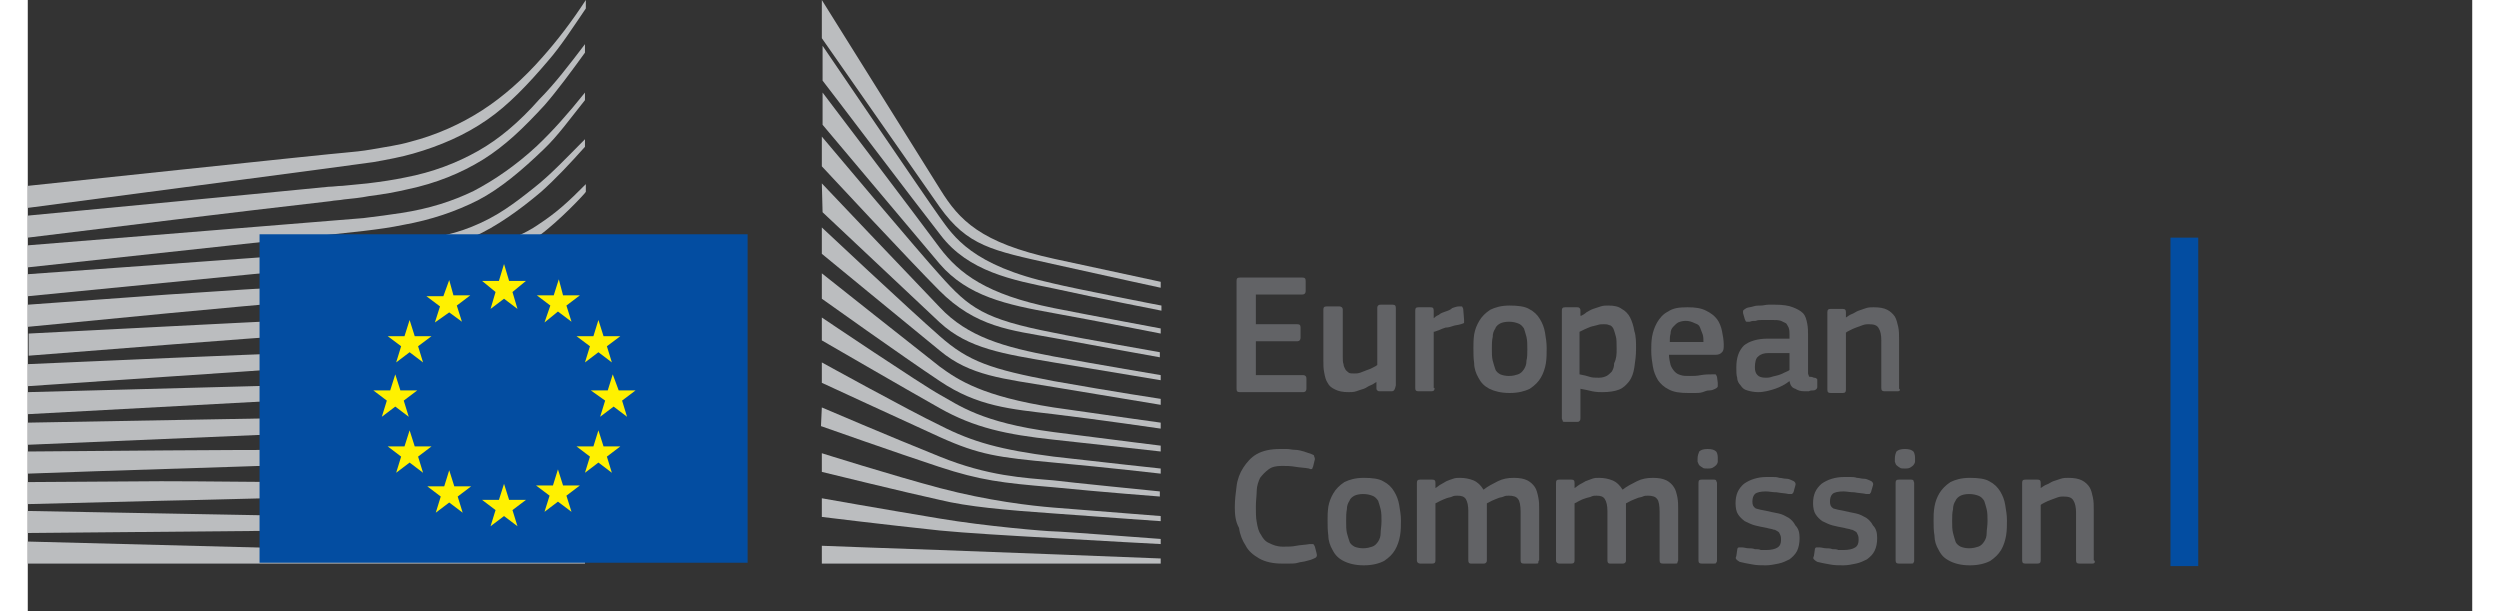 <?xml version="1.0" encoding="UTF-8"?>
<svg xmlns="http://www.w3.org/2000/svg" xmlns:xlink="http://www.w3.org/1999/xlink" width="90px" height="22px" viewBox="0 0 88 22" version="1.1">
<rect x="0" y="0" width="88" height="22" fill="#333333" stroke="none"/>
<defs>
<clipPath id="clip1">
  <rect x="0" y="0" width="88" height="22"/>
</clipPath>
<g id="surface5" clip-path="url(#clip1)">
<path style=" stroke:none;fill-rule:nonzero;fill:rgb(38.431%,38.824%,40%);fill-opacity:1;" d="M 43.516 10.113 C 43.516 10.023 43.543 9.992 43.637 9.992 L 45.883 9.992 C 45.973 9.992 46.004 10.023 46.004 10.113 L 46.004 10.48 C 46.004 10.543 45.973 10.602 45.883 10.602 L 44.211 10.602 L 44.211 11.672 L 45.699 11.672 C 45.789 11.672 45.82 11.703 45.82 11.793 L 45.82 12.16 C 45.82 12.223 45.789 12.285 45.699 12.285 L 44.211 12.285 L 44.211 13.504 L 45.91 13.504 C 45.973 13.504 46.031 13.535 46.031 13.629 L 46.031 13.996 C 46.031 14.055 46.004 14.117 45.91 14.117 L 43.637 14.117 C 43.543 14.117 43.516 14.086 43.516 13.996 Z M 43.516 10.113 "/>
<path style=" stroke:none;fill-rule:nonzero;fill:rgb(38.431%,38.824%,40%);fill-opacity:1;" d="M 49.098 14.086 L 48.672 14.086 C 48.645 14.086 48.613 14.086 48.582 14.055 C 48.551 14.023 48.551 13.996 48.551 13.965 L 48.551 13.75 C 48.492 13.781 48.43 13.84 48.34 13.871 C 48.25 13.902 48.188 13.965 48.098 13.996 C 48.004 14.023 47.914 14.055 47.824 14.086 C 47.73 14.117 47.641 14.117 47.551 14.117 C 47.34 14.117 47.188 14.086 47.066 14.023 C 46.945 13.965 46.852 13.902 46.793 13.781 C 46.73 13.688 46.699 13.566 46.672 13.414 C 46.641 13.262 46.641 13.141 46.641 12.957 L 46.641 11.152 C 46.641 11.062 46.672 11.031 46.762 11.031 L 47.215 11.031 C 47.277 11.031 47.34 11.062 47.34 11.152 L 47.34 12.863 C 47.34 12.957 47.34 13.047 47.367 13.109 C 47.367 13.168 47.398 13.23 47.43 13.293 C 47.461 13.352 47.52 13.383 47.551 13.414 C 47.582 13.445 47.672 13.445 47.762 13.445 C 47.824 13.445 47.883 13.445 47.977 13.414 C 48.066 13.383 48.125 13.352 48.219 13.32 C 48.309 13.293 48.371 13.262 48.43 13.23 C 48.492 13.199 48.551 13.168 48.582 13.141 L 48.582 11.09 C 48.582 11.062 48.582 11.031 48.613 11 C 48.645 10.969 48.672 10.969 48.703 10.969 L 49.129 10.969 C 49.219 10.969 49.25 11 49.25 11.09 L 49.25 13.871 C 49.219 14.023 49.188 14.086 49.098 14.086 Z M 49.098 14.086 "/>
<path style=" stroke:none;fill-rule:nonzero;fill:rgb(38.431%,38.824%,40%);fill-opacity:1;" d="M 50.645 13.965 C 50.645 14.055 50.613 14.086 50.523 14.086 L 50.07 14.086 C 49.977 14.086 49.949 14.055 49.949 13.965 L 49.949 11.184 C 49.949 11.09 49.977 11.062 50.07 11.062 L 50.492 11.062 C 50.586 11.062 50.613 11.09 50.613 11.184 L 50.613 11.457 C 50.645 11.43 50.707 11.367 50.797 11.336 C 50.859 11.273 50.949 11.246 51.039 11.215 C 51.133 11.184 51.223 11.152 51.281 11.09 C 51.375 11.062 51.434 11.031 51.527 11.031 C 51.555 11.031 51.586 11.031 51.617 11.031 C 51.648 11.031 51.648 11.062 51.676 11.121 L 51.707 11.52 C 51.707 11.551 51.707 11.609 51.707 11.609 C 51.707 11.641 51.676 11.641 51.586 11.672 C 51.496 11.703 51.402 11.703 51.312 11.734 C 51.223 11.766 51.133 11.793 51.039 11.793 C 50.949 11.824 50.859 11.855 50.797 11.887 C 50.707 11.918 50.645 11.945 50.613 11.945 L 50.613 13.965 Z M 50.645 13.965 "/>
<path style=" stroke:none;fill-rule:nonzero;fill:rgb(38.431%,38.824%,40%);fill-opacity:1;" d="M 54.68 12.527 C 54.68 12.711 54.68 12.895 54.652 13.078 C 54.621 13.262 54.559 13.445 54.469 13.598 C 54.379 13.75 54.258 13.871 54.074 13.996 C 53.891 14.086 53.648 14.148 53.348 14.148 C 53.043 14.148 52.801 14.086 52.617 13.996 C 52.438 13.902 52.316 13.781 52.223 13.598 C 52.133 13.445 52.07 13.262 52.07 13.078 C 52.043 12.895 52.043 12.711 52.043 12.527 C 52.043 12.375 52.043 12.223 52.07 12.039 C 52.102 11.855 52.164 11.703 52.254 11.551 C 52.344 11.398 52.465 11.273 52.648 11.152 C 52.832 11.062 53.043 11 53.348 11 C 53.648 11 53.891 11.031 54.043 11.121 C 54.227 11.215 54.348 11.336 54.438 11.488 C 54.531 11.641 54.59 11.793 54.621 11.977 C 54.652 12.16 54.68 12.344 54.68 12.527 Z M 53.984 12.559 C 53.984 12.406 53.984 12.254 53.953 12.129 C 53.922 12.008 53.891 11.918 53.863 11.824 C 53.801 11.734 53.742 11.672 53.648 11.641 C 53.559 11.609 53.469 11.582 53.316 11.582 C 53.195 11.582 53.074 11.609 53.012 11.641 C 52.953 11.672 52.859 11.734 52.832 11.824 C 52.77 11.918 52.738 12.008 52.738 12.129 C 52.707 12.254 52.707 12.406 52.707 12.559 C 52.707 12.711 52.707 12.863 52.738 12.984 C 52.77 13.109 52.801 13.199 52.832 13.293 C 52.859 13.383 52.953 13.445 53.012 13.477 C 53.074 13.504 53.195 13.535 53.316 13.535 C 53.469 13.535 53.559 13.504 53.648 13.477 C 53.742 13.445 53.801 13.383 53.863 13.293 C 53.922 13.199 53.953 13.109 53.953 12.984 C 53.984 12.863 53.984 12.742 53.984 12.559 Z M 53.984 12.559 "/>
<path style=" stroke:none;fill-rule:nonzero;fill:rgb(38.431%,38.824%,40%);fill-opacity:1;" d="M 57.898 12.559 C 57.898 12.805 57.867 13.016 57.836 13.23 C 57.809 13.414 57.746 13.598 57.656 13.719 C 57.562 13.84 57.441 13.965 57.293 14.023 C 57.141 14.086 56.926 14.117 56.684 14.117 C 56.594 14.117 56.473 14.117 56.32 14.086 C 56.199 14.055 56.047 14.023 55.895 13.996 L 55.895 15.062 C 55.895 15.094 55.895 15.125 55.863 15.156 C 55.836 15.188 55.805 15.188 55.773 15.188 L 55.348 15.188 C 55.289 15.188 55.258 15.188 55.258 15.156 C 55.258 15.125 55.227 15.094 55.227 15.062 L 55.227 11.184 C 55.227 11.09 55.258 11.062 55.348 11.062 L 55.773 11.062 C 55.805 11.062 55.836 11.062 55.863 11.09 C 55.895 11.121 55.895 11.152 55.895 11.184 L 55.895 11.367 L 55.926 11.367 C 55.984 11.336 56.047 11.305 56.109 11.246 C 56.168 11.215 56.258 11.152 56.352 11.121 C 56.441 11.09 56.531 11.062 56.625 11.031 C 56.715 11 56.805 11 56.898 11 C 57.109 11 57.262 11.031 57.383 11.121 C 57.504 11.184 57.625 11.305 57.684 11.43 C 57.746 11.551 57.809 11.734 57.836 11.918 C 57.898 12.102 57.898 12.312 57.898 12.559 Z M 57.199 12.559 C 57.199 12.375 57.199 12.191 57.168 12.102 C 57.141 12.008 57.109 11.887 57.078 11.824 C 57.047 11.766 56.988 11.703 56.926 11.703 C 56.867 11.672 56.805 11.672 56.715 11.672 C 56.652 11.672 56.594 11.672 56.504 11.703 C 56.41 11.734 56.352 11.734 56.258 11.766 C 56.199 11.793 56.109 11.824 56.047 11.855 C 55.984 11.887 55.926 11.918 55.863 11.945 L 55.863 13.477 C 56.016 13.504 56.137 13.535 56.23 13.566 C 56.32 13.598 56.441 13.598 56.562 13.598 C 56.684 13.598 56.773 13.566 56.836 13.535 C 56.898 13.504 56.957 13.445 57.02 13.383 C 57.078 13.293 57.109 13.199 57.109 13.078 C 57.199 12.895 57.199 12.742 57.199 12.559 Z M 57.199 12.559 "/>
<path style=" stroke:none;fill-rule:nonzero;fill:rgb(38.431%,38.824%,40%);fill-opacity:1;" d="M 59.082 12.742 C 59.082 12.895 59.113 13.016 59.141 13.141 C 59.172 13.23 59.234 13.32 59.293 13.383 C 59.355 13.445 59.414 13.477 59.508 13.504 C 59.598 13.535 59.688 13.535 59.84 13.535 C 59.961 13.535 60.082 13.535 60.234 13.504 C 60.387 13.477 60.508 13.477 60.629 13.477 C 60.691 13.477 60.719 13.477 60.75 13.477 C 60.781 13.477 60.781 13.504 60.812 13.566 L 60.84 13.781 C 60.84 13.812 60.84 13.871 60.84 13.902 C 60.84 13.934 60.812 13.965 60.75 13.996 C 60.691 14.023 60.629 14.055 60.539 14.055 C 60.445 14.055 60.387 14.086 60.297 14.117 C 60.203 14.148 60.113 14.148 60.023 14.148 C 59.93 14.148 59.84 14.148 59.781 14.148 C 59.477 14.148 59.262 14.117 59.082 14.023 C 58.898 13.934 58.777 13.812 58.688 13.688 C 58.598 13.535 58.535 13.383 58.504 13.199 C 58.473 13.016 58.445 12.832 58.445 12.621 C 58.445 12.465 58.445 12.312 58.473 12.129 C 58.504 11.945 58.566 11.766 58.656 11.609 C 58.746 11.457 58.867 11.305 59.051 11.215 C 59.234 11.09 59.445 11.062 59.75 11.062 C 60.023 11.062 60.234 11.09 60.418 11.184 C 60.598 11.273 60.719 11.367 60.812 11.488 C 60.902 11.609 60.961 11.766 60.992 11.918 C 61.023 12.07 61.055 12.254 61.055 12.406 C 61.055 12.527 61.055 12.621 60.992 12.68 C 60.934 12.742 60.871 12.773 60.75 12.773 L 59.082 12.773 Z M 59.688 11.551 C 59.566 11.551 59.477 11.582 59.414 11.609 C 59.355 11.641 59.293 11.703 59.234 11.766 C 59.172 11.824 59.141 11.918 59.141 12.008 C 59.113 12.102 59.113 12.191 59.113 12.312 L 60.324 12.312 C 60.324 12.223 60.324 12.129 60.297 12.039 C 60.266 11.945 60.234 11.887 60.203 11.793 C 60.172 11.703 60.113 11.672 60.023 11.641 C 59.902 11.582 59.809 11.551 59.688 11.551 Z M 59.688 11.551 "/>
<path style=" stroke:none;fill-rule:nonzero;fill:rgb(38.431%,38.824%,40%);fill-opacity:1;" d="M 63.422 13.719 C 63.27 13.84 63.086 13.934 62.906 13.996 C 62.723 14.055 62.512 14.117 62.297 14.117 C 62.145 14.117 61.996 14.086 61.902 14.055 C 61.781 14.023 61.723 13.965 61.66 13.871 C 61.602 13.812 61.539 13.719 61.539 13.598 C 61.508 13.504 61.508 13.383 61.508 13.23 C 61.508 12.863 61.602 12.621 61.781 12.438 C 61.965 12.285 62.27 12.191 62.633 12.191 L 63.422 12.191 L 63.422 12.039 C 63.422 11.945 63.422 11.887 63.391 11.793 C 63.359 11.734 63.328 11.672 63.301 11.641 C 63.238 11.609 63.18 11.582 63.117 11.551 C 63.027 11.52 62.934 11.52 62.812 11.52 C 62.754 11.52 62.691 11.52 62.633 11.52 C 62.57 11.52 62.48 11.52 62.418 11.52 C 62.359 11.52 62.27 11.52 62.207 11.551 C 62.145 11.551 62.055 11.551 61.996 11.582 C 61.934 11.582 61.902 11.582 61.875 11.582 C 61.844 11.582 61.844 11.551 61.812 11.488 L 61.75 11.273 C 61.75 11.246 61.75 11.215 61.75 11.184 C 61.781 11.152 61.812 11.121 61.875 11.09 C 61.934 11.062 62.023 11.062 62.117 11.031 C 62.207 11 62.297 11 62.391 11 C 62.48 11 62.57 10.969 62.66 10.969 C 62.754 10.969 62.844 10.969 62.906 10.969 C 63.18 10.969 63.391 11 63.543 11.062 C 63.695 11.121 63.816 11.184 63.906 11.273 C 63.996 11.367 64.027 11.488 64.059 11.641 C 64.09 11.793 64.09 11.945 64.09 12.102 L 64.09 13.293 C 64.09 13.352 64.09 13.414 64.09 13.445 C 64.09 13.477 64.117 13.504 64.117 13.535 C 64.117 13.566 64.148 13.566 64.18 13.566 C 64.211 13.566 64.238 13.566 64.301 13.598 C 64.332 13.598 64.363 13.598 64.391 13.629 C 64.422 13.629 64.422 13.66 64.422 13.688 L 64.422 13.934 C 64.422 13.996 64.363 14.055 64.27 14.055 C 64.211 14.055 64.18 14.055 64.117 14.086 C 64.059 14.086 64.027 14.086 63.969 14.086 C 63.816 14.086 63.723 14.055 63.633 13.996 C 63.512 13.965 63.449 13.871 63.422 13.719 Z M 63.391 12.711 L 62.66 12.711 C 62.512 12.711 62.391 12.742 62.297 12.832 C 62.207 12.895 62.176 13.047 62.176 13.23 C 62.176 13.352 62.207 13.445 62.27 13.504 C 62.328 13.566 62.418 13.598 62.57 13.598 C 62.633 13.598 62.691 13.598 62.785 13.566 C 62.875 13.535 62.934 13.535 63.027 13.504 C 63.117 13.477 63.18 13.445 63.238 13.414 C 63.301 13.383 63.391 13.352 63.422 13.32 L 63.422 12.711 Z M 63.391 12.711 "/>
<path style=" stroke:none;fill-rule:nonzero;fill:rgb(38.431%,38.824%,40%);fill-opacity:1;" d="M 67.395 14.055 C 67.367 14.086 67.336 14.086 67.305 14.086 L 66.852 14.086 C 66.758 14.086 66.727 14.055 66.727 13.965 L 66.727 12.254 C 66.727 12.07 66.699 11.918 66.637 11.824 C 66.578 11.703 66.457 11.672 66.273 11.672 C 66.211 11.672 66.152 11.672 66.062 11.703 C 65.969 11.734 65.91 11.766 65.816 11.793 C 65.727 11.824 65.668 11.855 65.605 11.887 C 65.543 11.918 65.484 11.945 65.453 11.977 L 65.453 14.023 C 65.453 14.117 65.422 14.148 65.332 14.148 L 64.906 14.148 C 64.816 14.148 64.785 14.117 64.785 14.023 L 64.785 11.246 C 64.785 11.152 64.816 11.121 64.906 11.121 L 65.332 11.121 C 65.422 11.121 65.453 11.152 65.453 11.246 L 65.453 11.43 C 65.516 11.398 65.574 11.336 65.668 11.305 C 65.758 11.273 65.816 11.215 65.91 11.184 C 66 11.152 66.09 11.121 66.184 11.09 C 66.273 11.062 66.363 11.062 66.457 11.062 C 66.668 11.062 66.82 11.09 66.941 11.152 C 67.062 11.215 67.152 11.305 67.215 11.398 C 67.273 11.488 67.305 11.641 67.336 11.766 C 67.367 11.918 67.367 12.039 67.367 12.223 L 67.367 13.996 C 67.395 13.996 67.395 14.023 67.395 14.055 Z M 67.395 14.055 "/>
</g>
<clipPath id="clip2">
  <rect x="0" y="0" width="88" height="22"/>
</clipPath>
<g id="surface8" clip-path="url(#clip2)">
<path style=" stroke:none;fill-rule:nonzero;fill:rgb(38.431%,38.824%,40%);fill-opacity:1;" d="M 43.453 18.273 C 43.453 17.996 43.484 17.754 43.516 17.508 C 43.543 17.266 43.637 17.02 43.758 16.836 C 43.879 16.652 44.031 16.469 44.242 16.348 C 44.457 16.227 44.727 16.164 45.094 16.164 C 45.152 16.164 45.242 16.164 45.336 16.164 C 45.426 16.164 45.516 16.195 45.637 16.195 C 45.73 16.195 45.852 16.227 45.941 16.254 C 46.031 16.285 46.125 16.316 46.215 16.348 C 46.277 16.379 46.305 16.379 46.305 16.41 C 46.305 16.438 46.336 16.469 46.336 16.531 L 46.277 16.773 C 46.277 16.805 46.246 16.836 46.246 16.867 C 46.215 16.898 46.184 16.898 46.125 16.867 C 45.973 16.836 45.82 16.836 45.637 16.805 C 45.457 16.773 45.305 16.773 45.152 16.773 C 44.941 16.773 44.789 16.805 44.668 16.898 C 44.547 16.988 44.457 17.082 44.363 17.203 C 44.305 17.324 44.242 17.508 44.242 17.66 C 44.242 17.812 44.211 18.027 44.211 18.242 C 44.211 18.457 44.211 18.641 44.242 18.793 C 44.273 18.977 44.305 19.129 44.395 19.25 C 44.457 19.371 44.547 19.496 44.699 19.555 C 44.82 19.617 44.973 19.68 45.184 19.68 C 45.367 19.68 45.516 19.68 45.668 19.648 C 45.82 19.617 45.973 19.617 46.156 19.586 C 46.215 19.586 46.246 19.586 46.277 19.586 C 46.305 19.617 46.305 19.617 46.336 19.68 L 46.398 19.922 C 46.426 20.016 46.398 20.074 46.305 20.105 C 46.246 20.137 46.156 20.168 46.031 20.195 C 45.941 20.227 45.82 20.227 45.73 20.258 C 45.637 20.289 45.516 20.289 45.426 20.289 C 45.336 20.289 45.242 20.289 45.152 20.289 C 44.82 20.289 44.547 20.227 44.332 20.105 C 44.121 19.984 43.938 19.832 43.848 19.648 C 43.727 19.465 43.637 19.25 43.605 19.004 C 43.484 18.793 43.453 18.547 43.453 18.273 Z M 43.453 18.273 "/>
<path style=" stroke:none;fill-rule:nonzero;fill:rgb(38.431%,38.824%,40%);fill-opacity:1;" d="M 49.434 18.73 C 49.434 18.914 49.434 19.098 49.402 19.281 C 49.371 19.465 49.309 19.648 49.219 19.801 C 49.129 19.953 49.008 20.074 48.824 20.195 C 48.645 20.289 48.398 20.352 48.098 20.352 C 47.793 20.352 47.551 20.289 47.367 20.195 C 47.188 20.105 47.066 19.984 46.973 19.801 C 46.883 19.648 46.82 19.465 46.82 19.281 C 46.793 19.098 46.793 18.914 46.793 18.73 C 46.793 18.578 46.793 18.426 46.82 18.242 C 46.852 18.059 46.914 17.906 47.004 17.754 C 47.094 17.602 47.215 17.477 47.398 17.355 C 47.582 17.266 47.793 17.203 48.098 17.203 C 48.398 17.203 48.645 17.234 48.793 17.324 C 48.977 17.418 49.098 17.539 49.188 17.691 C 49.281 17.844 49.34 17.996 49.371 18.18 C 49.402 18.363 49.434 18.547 49.434 18.73 Z M 48.734 18.762 C 48.734 18.609 48.734 18.457 48.703 18.332 C 48.672 18.211 48.645 18.121 48.613 18.027 C 48.551 17.938 48.492 17.875 48.398 17.844 C 48.309 17.812 48.219 17.785 48.066 17.785 C 47.945 17.785 47.824 17.812 47.762 17.844 C 47.703 17.875 47.609 17.938 47.582 18.027 C 47.52 18.121 47.488 18.211 47.488 18.332 C 47.461 18.457 47.461 18.609 47.461 18.762 C 47.461 18.914 47.461 19.066 47.488 19.188 C 47.52 19.312 47.551 19.402 47.582 19.496 C 47.609 19.586 47.703 19.648 47.762 19.68 C 47.824 19.707 47.945 19.738 48.066 19.738 C 48.219 19.738 48.309 19.707 48.398 19.68 C 48.492 19.648 48.551 19.586 48.613 19.496 C 48.672 19.402 48.703 19.312 48.703 19.188 C 48.703 19.066 48.734 18.945 48.734 18.762 Z M 48.734 18.762 "/>
<path style=" stroke:none;fill-rule:nonzero;fill:rgb(38.431%,38.824%,40%);fill-opacity:1;" d="M 54.379 20.258 C 54.379 20.289 54.348 20.289 54.285 20.289 L 53.863 20.289 C 53.77 20.289 53.742 20.258 53.742 20.168 L 53.742 18.426 C 53.742 18.211 53.711 18.027 53.648 17.965 C 53.59 17.875 53.469 17.844 53.316 17.844 C 53.254 17.844 53.195 17.844 53.133 17.875 C 53.074 17.906 52.98 17.906 52.922 17.938 C 52.859 17.965 52.77 17.996 52.707 18.027 C 52.648 18.059 52.586 18.09 52.527 18.121 C 52.527 18.148 52.527 18.18 52.527 18.242 C 52.527 18.305 52.527 18.363 52.527 18.426 L 52.527 20.168 C 52.527 20.195 52.527 20.227 52.496 20.258 C 52.465 20.289 52.438 20.289 52.406 20.289 L 51.949 20.289 C 51.891 20.289 51.859 20.258 51.859 20.168 L 51.859 18.395 C 51.859 18.211 51.828 18.059 51.77 17.965 C 51.707 17.875 51.617 17.844 51.465 17.844 C 51.402 17.844 51.344 17.844 51.281 17.875 C 51.223 17.906 51.16 17.906 51.07 17.938 C 51.008 17.965 50.918 17.996 50.859 18.027 C 50.797 18.059 50.738 18.09 50.676 18.121 L 50.676 20.168 C 50.676 20.258 50.645 20.289 50.555 20.289 L 50.129 20.289 C 50.07 20.289 50.008 20.258 50.008 20.168 L 50.008 17.387 C 50.008 17.293 50.039 17.266 50.129 17.266 L 50.555 17.266 C 50.645 17.266 50.676 17.293 50.676 17.387 L 50.676 17.57 C 50.738 17.539 50.797 17.477 50.859 17.445 C 50.918 17.418 51.008 17.355 51.07 17.324 C 51.133 17.293 51.223 17.266 51.312 17.234 C 51.402 17.203 51.465 17.203 51.555 17.203 C 51.738 17.203 51.891 17.234 52.043 17.293 C 52.191 17.355 52.316 17.477 52.406 17.629 C 52.559 17.508 52.738 17.418 52.922 17.324 C 53.102 17.234 53.285 17.203 53.496 17.203 C 53.711 17.203 53.863 17.234 53.984 17.293 C 54.105 17.355 54.195 17.445 54.258 17.539 C 54.316 17.629 54.348 17.754 54.379 17.906 C 54.41 18.059 54.41 18.18 54.41 18.332 L 54.41 20.168 C 54.379 20.195 54.379 20.227 54.379 20.258 Z M 54.379 20.258 "/>
<path style=" stroke:none;fill-rule:nonzero;fill:rgb(38.431%,38.824%,40%);fill-opacity:1;" d="M 59.387 20.258 C 59.387 20.289 59.355 20.289 59.293 20.289 L 58.867 20.289 C 58.777 20.289 58.746 20.258 58.746 20.168 L 58.746 18.426 C 58.746 18.211 58.719 18.027 58.656 17.965 C 58.598 17.875 58.473 17.844 58.324 17.844 C 58.262 17.844 58.203 17.844 58.141 17.875 C 58.078 17.906 57.988 17.906 57.93 17.938 C 57.867 17.965 57.777 17.996 57.715 18.027 C 57.656 18.059 57.594 18.09 57.535 18.121 C 57.535 18.148 57.535 18.18 57.535 18.242 C 57.535 18.305 57.535 18.363 57.535 18.426 L 57.535 20.168 C 57.535 20.195 57.535 20.227 57.504 20.258 C 57.473 20.289 57.441 20.289 57.414 20.289 L 56.957 20.289 C 56.898 20.289 56.867 20.258 56.867 20.168 L 56.867 18.395 C 56.867 18.211 56.836 18.059 56.773 17.965 C 56.715 17.875 56.625 17.844 56.473 17.844 C 56.41 17.844 56.352 17.844 56.289 17.875 C 56.23 17.906 56.168 17.906 56.078 17.938 C 55.984 17.965 55.926 17.996 55.863 18.027 C 55.805 18.059 55.742 18.09 55.684 18.121 L 55.684 20.168 C 55.684 20.258 55.652 20.289 55.562 20.289 L 55.137 20.289 C 55.074 20.289 55.016 20.258 55.016 20.168 L 55.016 17.387 C 55.016 17.293 55.047 17.266 55.137 17.266 L 55.562 17.266 C 55.652 17.266 55.684 17.293 55.684 17.387 L 55.684 17.57 C 55.742 17.539 55.805 17.477 55.863 17.445 C 55.926 17.418 56.016 17.355 56.078 17.324 C 56.168 17.293 56.23 17.266 56.32 17.234 C 56.41 17.203 56.473 17.203 56.562 17.203 C 56.746 17.203 56.898 17.234 57.047 17.293 C 57.199 17.355 57.32 17.477 57.414 17.629 C 57.562 17.508 57.746 17.418 57.93 17.324 C 58.109 17.234 58.293 17.203 58.504 17.203 C 58.719 17.203 58.867 17.234 58.992 17.293 C 59.113 17.355 59.203 17.445 59.262 17.539 C 59.324 17.629 59.355 17.754 59.387 17.906 C 59.414 18.059 59.414 18.18 59.414 18.332 L 59.414 20.168 C 59.414 20.195 59.387 20.227 59.387 20.258 Z M 59.387 20.258 "/>
<path style=" stroke:none;fill-rule:nonzero;fill:rgb(38.431%,38.824%,40%);fill-opacity:1;" d="M 60.84 16.469 C 60.84 16.531 60.84 16.562 60.84 16.621 C 60.84 16.652 60.812 16.715 60.781 16.746 C 60.75 16.773 60.719 16.805 60.66 16.836 C 60.598 16.867 60.539 16.867 60.477 16.867 C 60.387 16.867 60.324 16.867 60.297 16.836 C 60.234 16.805 60.203 16.773 60.172 16.746 C 60.145 16.715 60.145 16.684 60.113 16.621 C 60.113 16.59 60.113 16.531 60.113 16.5 C 60.113 16.41 60.145 16.316 60.172 16.254 C 60.234 16.195 60.324 16.164 60.477 16.164 C 60.629 16.164 60.719 16.195 60.781 16.254 C 60.812 16.285 60.84 16.379 60.84 16.469 Z M 60.812 20.168 C 60.812 20.195 60.812 20.227 60.781 20.258 C 60.781 20.289 60.75 20.289 60.691 20.289 L 60.266 20.289 C 60.172 20.289 60.145 20.258 60.145 20.168 L 60.145 17.387 C 60.145 17.293 60.172 17.266 60.266 17.266 L 60.691 17.266 C 60.719 17.266 60.75 17.266 60.781 17.293 C 60.781 17.324 60.812 17.355 60.812 17.387 Z M 60.812 20.168 "/>
<path style=" stroke:none;fill-rule:nonzero;fill:rgb(38.431%,38.824%,40%);fill-opacity:1;" d="M 63.785 19.371 C 63.785 19.555 63.754 19.707 63.695 19.832 C 63.633 19.953 63.543 20.043 63.422 20.137 C 63.301 20.195 63.18 20.258 63.027 20.289 C 62.875 20.32 62.723 20.352 62.57 20.352 C 62.418 20.352 62.238 20.352 62.086 20.32 C 61.902 20.289 61.75 20.258 61.629 20.227 C 61.57 20.195 61.539 20.168 61.508 20.137 C 61.48 20.105 61.48 20.074 61.508 20.016 L 61.539 19.801 C 61.539 19.738 61.57 19.707 61.602 19.707 C 61.629 19.707 61.66 19.707 61.723 19.707 C 61.781 19.707 61.875 19.738 61.934 19.738 C 62.023 19.738 62.086 19.738 62.176 19.77 C 62.27 19.77 62.328 19.77 62.391 19.801 C 62.449 19.801 62.512 19.801 62.57 19.801 C 62.754 19.801 62.906 19.77 62.996 19.707 C 63.086 19.648 63.117 19.555 63.117 19.434 C 63.117 19.371 63.117 19.312 63.086 19.25 C 63.055 19.188 63.055 19.16 62.996 19.129 C 62.934 19.098 62.906 19.066 62.844 19.066 C 62.785 19.035 62.691 19.035 62.602 19.004 C 62.449 18.977 62.297 18.945 62.176 18.914 C 62.055 18.883 61.934 18.82 61.812 18.762 C 61.723 18.699 61.629 18.609 61.57 18.516 C 61.508 18.426 61.48 18.273 61.48 18.121 C 61.48 17.812 61.57 17.602 61.781 17.418 C 61.996 17.266 62.27 17.172 62.602 17.172 C 62.66 17.172 62.723 17.172 62.812 17.172 C 62.906 17.172 62.965 17.172 63.055 17.203 C 63.148 17.203 63.207 17.234 63.301 17.234 C 63.391 17.234 63.449 17.266 63.512 17.293 C 63.602 17.324 63.664 17.387 63.633 17.477 L 63.574 17.691 C 63.574 17.723 63.543 17.754 63.512 17.785 C 63.48 17.785 63.449 17.785 63.391 17.785 C 63.27 17.754 63.117 17.754 62.965 17.723 C 62.812 17.723 62.691 17.691 62.57 17.691 C 62.391 17.691 62.238 17.723 62.176 17.785 C 62.117 17.844 62.086 17.938 62.086 18.059 C 62.086 18.18 62.117 18.242 62.207 18.305 C 62.297 18.332 62.418 18.363 62.602 18.395 C 62.754 18.426 62.875 18.457 63.027 18.484 C 63.18 18.516 63.27 18.578 63.391 18.641 C 63.48 18.699 63.574 18.793 63.633 18.914 C 63.754 19.035 63.785 19.188 63.785 19.371 Z M 63.785 19.371 "/>
<path style=" stroke:none;fill-rule:nonzero;fill:rgb(38.431%,38.824%,40%);fill-opacity:1;" d="M 66.578 19.371 C 66.578 19.555 66.547 19.707 66.484 19.832 C 66.426 19.953 66.332 20.043 66.211 20.137 C 66.09 20.195 65.969 20.258 65.816 20.289 C 65.668 20.32 65.516 20.352 65.363 20.352 C 65.211 20.352 65.027 20.352 64.879 20.32 C 64.695 20.289 64.543 20.258 64.422 20.227 C 64.363 20.195 64.332 20.168 64.301 20.137 C 64.27 20.105 64.27 20.074 64.301 20.016 L 64.332 19.801 C 64.332 19.738 64.363 19.707 64.391 19.707 C 64.422 19.707 64.453 19.707 64.512 19.707 C 64.574 19.707 64.664 19.738 64.727 19.738 C 64.816 19.738 64.879 19.738 64.969 19.77 C 65.059 19.77 65.121 19.77 65.18 19.801 C 65.242 19.801 65.301 19.801 65.363 19.801 C 65.543 19.801 65.695 19.77 65.789 19.707 C 65.879 19.648 65.91 19.555 65.91 19.434 C 65.91 19.371 65.91 19.312 65.879 19.25 C 65.848 19.188 65.848 19.16 65.789 19.129 C 65.727 19.098 65.695 19.066 65.637 19.066 C 65.574 19.035 65.484 19.035 65.395 19.004 C 65.242 18.977 65.09 18.945 64.969 18.914 C 64.848 18.883 64.727 18.82 64.605 18.762 C 64.512 18.699 64.422 18.609 64.363 18.516 C 64.301 18.426 64.27 18.273 64.27 18.121 C 64.27 17.812 64.363 17.602 64.574 17.418 C 64.785 17.266 65.059 17.172 65.395 17.172 C 65.453 17.172 65.516 17.172 65.605 17.172 C 65.695 17.172 65.758 17.172 65.848 17.203 C 65.938 17.203 66 17.234 66.09 17.234 C 66.184 17.234 66.242 17.266 66.305 17.293 C 66.395 17.324 66.457 17.387 66.426 17.477 L 66.363 17.691 C 66.363 17.723 66.332 17.754 66.305 17.785 C 66.273 17.785 66.242 17.785 66.184 17.785 C 66.062 17.754 65.91 17.754 65.758 17.723 C 65.605 17.723 65.484 17.691 65.363 17.691 C 65.18 17.691 65.027 17.723 64.969 17.785 C 64.906 17.844 64.879 17.938 64.879 18.059 C 64.879 18.18 64.906 18.242 65 18.305 C 65.09 18.332 65.211 18.363 65.395 18.395 C 65.543 18.426 65.668 18.457 65.816 18.484 C 65.969 18.516 66.062 18.578 66.184 18.641 C 66.273 18.699 66.363 18.793 66.426 18.914 C 66.547 19.035 66.578 19.188 66.578 19.371 Z M 66.578 19.371 "/>
<path style=" stroke:none;fill-rule:nonzero;fill:rgb(38.431%,38.824%,40%);fill-opacity:1;" d="M 67.941 16.469 C 67.941 16.531 67.941 16.562 67.941 16.621 C 67.941 16.652 67.91 16.715 67.883 16.746 C 67.852 16.773 67.82 16.805 67.762 16.836 C 67.699 16.867 67.637 16.867 67.578 16.867 C 67.488 16.867 67.426 16.867 67.395 16.836 C 67.336 16.805 67.305 16.773 67.273 16.746 C 67.242 16.715 67.242 16.684 67.215 16.621 C 67.215 16.59 67.215 16.531 67.215 16.5 C 67.215 16.41 67.242 16.316 67.273 16.254 C 67.336 16.195 67.426 16.164 67.578 16.164 C 67.73 16.164 67.82 16.195 67.883 16.254 C 67.91 16.285 67.941 16.379 67.941 16.469 Z M 67.91 20.168 C 67.91 20.195 67.91 20.227 67.883 20.258 C 67.883 20.289 67.852 20.289 67.789 20.289 L 67.367 20.289 C 67.273 20.289 67.242 20.258 67.242 20.168 L 67.242 17.387 C 67.242 17.293 67.273 17.266 67.367 17.266 L 67.789 17.266 C 67.82 17.266 67.852 17.266 67.883 17.293 C 67.883 17.324 67.91 17.355 67.91 17.387 Z M 67.91 20.168 "/>
<path style=" stroke:none;fill-rule:nonzero;fill:rgb(38.431%,38.824%,40%);fill-opacity:1;" d="M 71.25 18.73 C 71.25 18.914 71.25 19.098 71.219 19.281 C 71.188 19.465 71.129 19.648 71.039 19.801 C 70.945 19.953 70.824 20.074 70.645 20.195 C 70.461 20.289 70.219 20.352 69.914 20.352 C 69.609 20.352 69.367 20.289 69.188 20.195 C 69.004 20.105 68.883 19.984 68.793 19.801 C 68.699 19.648 68.641 19.465 68.641 19.281 C 68.609 19.098 68.609 18.914 68.609 18.73 C 68.609 18.578 68.609 18.426 68.641 18.242 C 68.672 18.059 68.73 17.906 68.82 17.754 C 68.914 17.602 69.035 17.477 69.215 17.355 C 69.398 17.266 69.609 17.203 69.914 17.203 C 70.219 17.203 70.461 17.234 70.613 17.324 C 70.793 17.418 70.914 17.539 71.008 17.691 C 71.098 17.844 71.16 17.996 71.188 18.18 C 71.219 18.363 71.25 18.547 71.25 18.73 Z M 70.551 18.762 C 70.551 18.609 70.551 18.457 70.52 18.332 C 70.492 18.211 70.461 18.121 70.43 18.027 C 70.371 17.938 70.309 17.875 70.219 17.844 C 70.125 17.812 70.035 17.785 69.883 17.785 C 69.762 17.785 69.641 17.812 69.582 17.844 C 69.52 17.875 69.43 17.938 69.398 18.027 C 69.34 18.121 69.309 18.211 69.309 18.332 C 69.277 18.457 69.277 18.609 69.277 18.762 C 69.277 18.914 69.277 19.066 69.309 19.188 C 69.34 19.312 69.367 19.402 69.398 19.496 C 69.43 19.586 69.52 19.648 69.582 19.68 C 69.641 19.707 69.762 19.738 69.883 19.738 C 70.035 19.738 70.125 19.707 70.219 19.68 C 70.309 19.648 70.371 19.586 70.43 19.496 C 70.492 19.402 70.52 19.312 70.52 19.188 C 70.52 19.066 70.551 18.945 70.551 18.762 Z M 70.551 18.762 "/>
<path style=" stroke:none;fill-rule:nonzero;fill:rgb(38.431%,38.824%,40%);fill-opacity:1;" d="M 74.406 20.258 C 74.375 20.289 74.344 20.289 74.316 20.289 L 73.859 20.289 C 73.77 20.289 73.738 20.258 73.738 20.168 L 73.738 18.457 C 73.738 18.273 73.707 18.121 73.648 18.027 C 73.586 17.906 73.465 17.875 73.281 17.875 C 73.223 17.875 73.16 17.875 73.07 17.906 C 72.98 17.938 72.918 17.965 72.828 17.996 C 72.738 18.027 72.676 18.059 72.613 18.09 C 72.555 18.121 72.492 18.148 72.465 18.18 L 72.465 20.168 C 72.465 20.258 72.434 20.289 72.344 20.289 L 71.918 20.289 C 71.828 20.289 71.797 20.258 71.797 20.168 L 71.797 17.387 C 71.797 17.293 71.828 17.266 71.918 17.266 L 72.344 17.266 C 72.434 17.266 72.465 17.293 72.465 17.387 L 72.465 17.57 C 72.523 17.539 72.586 17.477 72.676 17.445 C 72.766 17.418 72.828 17.355 72.918 17.324 C 73.008 17.293 73.102 17.266 73.191 17.234 C 73.281 17.203 73.375 17.203 73.465 17.203 C 73.676 17.203 73.828 17.234 73.949 17.293 C 74.07 17.355 74.164 17.445 74.223 17.539 C 74.285 17.629 74.316 17.785 74.344 17.906 C 74.375 18.059 74.375 18.18 74.375 18.363 L 74.375 20.168 C 74.438 20.195 74.406 20.227 74.406 20.258 Z M 74.406 20.258 "/>
</g>
</defs>
<g id="surface1">
<path style=" stroke:none;fill-rule:nonzero;fill:rgb(73.333%,74.118%,74.902%);fill-opacity:1;" d="M 0 7.484 C 0 7.484 12.078 5.898 12.441 5.836 C 12.957 5.746 13.441 5.652 13.867 5.531 C 14.84 5.254 15.75 4.859 16.539 4.309 C 17.297 3.789 18.023 3.023 18.723 2.199 C 19.18 1.68 19.633 0.977 20.09 0.305 L 20.09 0 C 19.574 0.793 19.055 1.465 18.539 2.047 C 17.844 2.84 17.113 3.484 16.355 3.973 C 15.598 4.461 14.719 4.859 13.777 5.102 C 13.352 5.227 12.898 5.285 12.379 5.379 C 12.047 5.438 11.715 5.469 11.379 5.5 C 11.227 5.5 0 6.691 0 6.691 Z M 0 7.484 "/>
<path style=" stroke:none;fill-rule:nonzero;fill:rgb(73.333%,74.118%,74.902%);fill-opacity:1;" d="M 16.203 5.438 C 15.445 5.867 14.566 6.203 13.594 6.387 C 13.168 6.477 12.746 6.539 12.23 6.602 C 11.926 6.629 11.621 6.66 11.32 6.691 C 11.168 6.691 10.984 6.723 10.832 6.723 C 7.133 7.09 3.461 7.426 0 7.762 L 0 8.555 C 3.461 8.129 7.191 7.668 10.895 7.242 C 11.047 7.211 11.227 7.211 11.379 7.18 C 11.684 7.148 11.984 7.121 12.289 7.059 C 12.805 6.996 13.293 6.906 13.684 6.812 C 14.688 6.602 15.598 6.234 16.387 5.746 C 17.176 5.254 17.844 4.613 18.602 3.789 C 19.055 3.27 19.574 2.566 20.059 1.895 L 20.059 1.59 C 19.48 2.352 18.965 3.023 18.418 3.574 C 17.691 4.398 16.961 5.012 16.203 5.438 "/>
<path style=" stroke:none;fill-rule:nonzero;fill:rgb(73.333%,74.118%,74.902%);fill-opacity:1;" d="M 18.328 5.254 C 17.602 5.93 16.812 6.477 16.051 6.875 C 15.293 7.242 14.445 7.516 13.441 7.668 C 13.02 7.73 12.594 7.793 12.078 7.852 L 0 8.832 L 0 9.625 L 10.711 8.465 L 12.109 8.312 C 12.625 8.25 13.078 8.188 13.504 8.098 C 14.535 7.914 15.414 7.609 16.203 7.211 C 17.023 6.785 17.812 6.109 18.57 5.379 C 19.086 4.891 19.543 4.246 20.059 3.605 L 20.059 3.332 C 19.449 4.094 18.906 4.707 18.328 5.254 "/>
<path style=" stroke:none;fill-rule:nonzero;fill:rgb(73.333%,74.118%,74.902%);fill-opacity:1;" d="M 15.414 9.352 C 14.719 9.746 14.203 9.992 13.199 10.082 C 12.594 10.145 11.984 10.176 11.379 10.207 C 11.074 10.207 10.805 10.234 10.5 10.266 C 8.68 10.359 6.887 10.48 5.066 10.602 L 0 10.969 L 0 11.766 L 5.098 11.273 C 6.738 11.121 8.648 10.938 10.531 10.785 L 11.895 10.695 C 12.41 10.664 12.867 10.602 13.262 10.543 C 14.293 10.418 15.172 10.207 15.961 9.898 C 16.812 9.594 17.602 9.074 18.391 8.496 C 19.117 7.977 20.09 6.938 20.09 6.906 L 20.09 6.629 C 19.449 7.273 19.055 7.641 18.359 8.098 C 17.48 8.707 16.051 9.016 15.414 9.352 "/>
<path style=" stroke:none;fill-rule:nonzero;fill:rgb(73.333%,74.118%,74.902%);fill-opacity:1;" d="M 15.656 10.879 C 14.898 11.09 14.051 11.246 13.047 11.336 C 12.652 11.367 12.199 11.398 11.715 11.43 L 10.379 11.488 C 7.039 11.641 3.703 11.824 0.031 12.008 L 0.031 12.805 C 3.551 12.527 6.98 12.254 10.438 12.008 L 11.773 11.918 C 12.289 11.887 12.715 11.855 13.141 11.793 C 14.172 11.672 15.051 11.488 15.809 11.246 C 16.66 10.969 17.508 10.57 18.297 10.055 C 18.875 9.688 19.48 9.227 20.09 8.68 C 19.422 9.258 18.785 9.379 18.145 9.777 C 17.328 10.266 16.508 10.633 15.656 10.879 "/>
<path style=" stroke:none;fill-rule:nonzero;fill:rgb(73.333%,74.118%,74.902%);fill-opacity:1;" d="M 15.535 12.191 C 14.777 12.375 13.93 12.496 12.926 12.559 C 12.531 12.59 12.109 12.621 11.59 12.621 L 10.258 12.68 C 6.887 12.805 3.488 12.957 0 13.109 L 0 13.902 C 3.461 13.66 6.859 13.445 10.285 13.199 L 11.621 13.109 C 12.137 13.078 12.562 13.047 12.957 13.016 C 13.988 12.926 14.84 12.773 15.629 12.559 C 16.508 12.312 17.355 11.977 18.176 11.551 C 18.812 11.215 19.422 10.816 20.059 10.328 L 20.059 9.992 C 19.359 10.512 18.691 10.91 18.023 11.246 C 17.234 11.672 16.387 11.977 15.535 12.191 "/>
<path style=" stroke:none;fill-rule:nonzero;fill:rgb(73.333%,74.118%,74.902%);fill-opacity:1;" d="M 15.414 13.477 C 14.656 13.629 13.809 13.719 12.805 13.75 C 12.41 13.781 12.016 13.781 11.5 13.812 L 0 14.117 L 0 14.91 L 10.195 14.359 L 11.531 14.301 C 12.047 14.27 12.473 14.238 12.867 14.207 C 13.898 14.117 14.719 14.023 15.508 13.84 C 16.387 13.66 17.266 13.383 18.086 13.016 C 18.754 12.742 19.391 12.406 20.09 11.977 L 20.09 11.672 C 19.359 12.102 18.66 12.438 17.965 12.711 C 17.145 13.078 16.297 13.32 15.414 13.477 "/>
<path style=" stroke:none;fill-rule:nonzero;fill:rgb(73.333%,74.118%,74.902%);fill-opacity:1;" d="M 15.324 14.758 C 13.898 14.941 12.473 14.973 11.047 15.004 C 10.711 15.004 10.41 15.004 10.074 15.035 L 0 15.215 L 0 16.012 L 10.105 15.582 C 10.438 15.582 10.742 15.555 11.074 15.555 C 12.504 15.492 13.957 15.43 15.387 15.215 C 16.297 15.062 17.176 14.852 17.965 14.574 C 18.633 14.359 19.328 14.055 20.027 13.688 L 20.027 13.383 C 19.301 13.719 18.539 14.023 17.844 14.238 C 17.086 14.453 16.234 14.668 15.324 14.758 "/>
<path style=" stroke:none;fill-rule:nonzero;fill:rgb(73.333%,74.118%,74.902%);fill-opacity:1;" d="M 15.262 16.07 C 13.93 16.195 12.594 16.195 11.258 16.195 C 10.863 16.195 10.438 16.195 10.043 16.195 C 6.707 16.195 3.367 16.227 0 16.254 L 0 17.051 C 3.215 16.93 6.645 16.836 10.074 16.715 C 10.469 16.715 10.895 16.684 11.289 16.684 C 12.594 16.652 13.957 16.621 15.293 16.469 C 16.234 16.379 17.086 16.227 17.902 16.012 C 18.602 15.828 19.328 15.582 20.09 15.309 L 20.09 15.035 C 19.328 15.309 18.57 15.523 17.844 15.707 C 17.023 15.891 16.172 16.012 15.262 16.07 "/>
<path style=" stroke:none;fill-rule:nonzero;fill:rgb(73.333%,74.118%,74.902%);fill-opacity:1;" d="M 15.203 17.355 C 14.656 17.387 14.051 17.387 13.383 17.387 C 13.141 17.387 12.867 17.387 12.625 17.387 L 10.016 17.355 C 8.223 17.355 6.465 17.324 4.793 17.324 L 0 17.355 L 0 18.148 L 4.824 18.027 C 6.492 17.996 8.254 17.938 10.016 17.906 L 12.625 17.875 C 13.352 17.875 14.293 17.844 15.234 17.785 C 16.172 17.723 17.023 17.629 17.844 17.508 C 18.57 17.387 19.328 17.234 20.09 17.051 L 20.09 16.773 C 19.328 16.957 18.539 17.109 17.812 17.203 C 16.961 17.266 16.145 17.324 15.203 17.355 "/>
<path style=" stroke:none;fill-rule:nonzero;fill:rgb(73.333%,74.118%,74.902%);fill-opacity:1;" d="M 12.594 18.609 L 9.984 18.578 C 6.676 18.516 3.367 18.457 0 18.395 L 0 19.188 C 3.215 19.16 6.613 19.129 9.984 19.098 L 12.594 19.066 C 13.473 19.066 14.324 19.035 15.203 19.004 C 16.992 18.945 18.57 18.82 20.09 18.609 L 20.09 18.332 C 18.602 18.484 16.992 18.578 15.203 18.609 C 14.324 18.609 13.441 18.609 12.594 18.609 "/>
<path style=" stroke:none;fill-rule:nonzero;fill:rgb(73.333%,74.118%,74.902%);fill-opacity:1;" d="M 20.059 20.016 L 0 19.496 L 0 20.289 L 20.059 20.289 Z M 20.059 20.016 "/>
<path style=" stroke:none;fill-rule:nonzero;fill:rgb(73.333%,74.118%,74.902%);fill-opacity:1;" d="M 18.27 6.723 C 17.508 7.332 16.902 7.793 15.992 8.16 C 15.172 8.496 14.293 8.617 13.32 8.77 C 12.684 8.859 12.016 8.984 11.379 9.043 C 11.105 9.074 10.863 9.074 10.59 9.105 L 0 9.871 L 0 10.664 L 10.59 9.625 L 11.957 9.504 C 12.473 9.441 12.926 9.41 13.352 9.32 C 14.383 9.168 15.262 8.891 16.051 8.523 C 16.871 8.16 17.723 7.547 18.48 6.906 C 18.996 6.445 19.512 5.898 20.059 5.285 L 20.059 5.012 C 19.391 5.684 18.844 6.266 18.27 6.723 "/>
<path style=" stroke:none;fill-rule:nonzero;fill:rgb(73.333%,74.118%,74.902%);fill-opacity:1;" d="M 28.586 0 C 28.586 0 32.195 5.773 32.863 6.844 C 33.531 7.914 34.289 8.738 36.961 9.32 C 39.629 9.898 40.785 10.145 40.785 10.145 L 40.785 10.359 C 40.785 10.359 39.086 9.992 36.898 9.504 C 34.715 9.016 33.836 8.859 32.832 7.457 C 32.016 6.293 28.586 1.375 28.586 1.375 Z M 28.586 0 "/>
<path style=" stroke:none;fill-rule:nonzero;fill:rgb(73.333%,74.118%,74.902%);fill-opacity:1;" d="M 28.586 6.602 C 28.586 6.602 31.863 10.055 32.832 11.062 C 33.836 12.129 35.141 12.496 36.93 12.832 C 38.629 13.141 40.785 13.504 40.785 13.504 L 40.785 13.688 C 40.785 13.688 38.75 13.352 36.93 13.047 C 35.141 12.742 33.863 12.559 32.832 11.609 C 31.922 10.754 28.613 7.641 28.613 7.641 Z M 28.586 6.602 "/>
<path style=" stroke:none;fill-rule:nonzero;fill:rgb(73.333%,74.118%,74.902%);fill-opacity:1;" d="M 28.586 8.188 C 28.586 8.188 31.711 11.121 32.832 12.102 C 33.863 13.016 34.684 13.293 36.93 13.719 C 39.176 14.117 40.785 14.359 40.785 14.359 L 40.785 14.574 C 40.785 14.574 38.75 14.238 36.93 13.934 C 35.109 13.629 33.926 13.535 32.832 12.621 C 31.559 11.582 28.586 9.137 28.586 9.137 Z M 28.586 8.188 "/>
<path style=" stroke:none;fill-rule:nonzero;fill:rgb(73.333%,74.118%,74.902%);fill-opacity:1;" d="M 28.586 9.84 C 28.586 9.84 32.164 12.68 32.832 13.199 C 33.5 13.688 34.379 14.27 36.93 14.668 C 39.48 15.035 40.785 15.215 40.785 15.215 L 40.785 15.43 C 40.785 15.43 38.477 15.094 36.93 14.91 C 35.383 14.727 34.199 14.637 32.832 13.719 C 31.496 12.832 28.586 10.754 28.586 10.754 Z M 28.586 9.84 "/>
<path style=" stroke:none;fill-rule:nonzero;fill:rgb(73.333%,74.118%,74.902%);fill-opacity:1;" d="M 28.586 11.43 C 28.586 11.43 32.164 13.84 32.832 14.207 C 33.5 14.574 34.32 15.215 36.93 15.555 C 39.539 15.891 40.785 16.043 40.785 16.043 L 40.785 16.254 C 40.785 16.254 38.629 16.012 36.93 15.828 C 35.23 15.645 34.078 15.398 32.832 14.695 C 31.59 13.996 28.586 12.254 28.586 12.254 Z M 28.586 11.43 "/>
<path style=" stroke:none;fill-rule:nonzero;fill:rgb(73.333%,74.118%,74.902%);fill-opacity:1;" d="M 28.586 13.047 C 28.586 13.047 31.742 14.789 32.832 15.309 C 34.016 15.918 35.047 16.195 36.93 16.438 C 38.781 16.652 40.785 16.867 40.785 16.867 L 40.785 17.051 C 40.785 17.051 38.934 16.836 36.93 16.652 C 34.957 16.469 34.258 16.379 32.832 15.734 C 31.559 15.156 28.586 13.781 28.586 13.781 Z M 28.586 13.047 "/>
<path style=" stroke:none;fill-rule:nonzero;fill:rgb(73.333%,74.118%,74.902%);fill-opacity:1;" d="M 28.586 14.668 C 28.586 14.668 31.074 15.734 32.832 16.438 C 34.562 17.141 35.867 17.203 36.93 17.293 C 37.387 17.355 40.754 17.691 40.754 17.691 L 40.754 17.875 C 40.754 17.875 38.75 17.723 36.898 17.539 C 35.078 17.387 34.289 17.293 32.805 16.805 C 31.316 16.316 28.555 15.34 28.555 15.34 Z M 28.586 14.668 "/>
<path style=" stroke:none;fill-rule:nonzero;fill:rgb(73.333%,74.118%,74.902%);fill-opacity:1;" d="M 28.586 16.316 C 28.586 16.316 31.102 17.109 32.832 17.57 C 34.562 18.027 36.141 18.211 36.93 18.273 C 37.719 18.332 40.785 18.578 40.785 18.578 L 40.785 18.762 C 40.785 18.762 39.055 18.641 36.93 18.484 C 35.199 18.363 33.836 18.242 32.832 17.996 C 31.711 17.754 28.586 16.988 28.586 16.988 Z M 28.586 16.316 "/>
<path style=" stroke:none;fill-rule:nonzero;fill:rgb(73.333%,74.118%,74.902%);fill-opacity:1;" d="M 28.586 17.938 C 28.586 17.938 30.648 18.305 32.832 18.668 C 34.473 18.945 36.688 19.129 36.93 19.129 C 37.172 19.129 40.785 19.402 40.785 19.402 L 40.785 19.586 C 40.785 19.586 38.477 19.465 36.93 19.371 C 35.32 19.281 33.742 19.188 32.832 19.098 C 30.801 18.883 28.586 18.609 28.586 18.609 Z M 28.586 17.938 "/>
<path style=" stroke:none;fill-rule:nonzero;fill:rgb(73.333%,74.118%,74.902%);fill-opacity:1;" d="M 28.586 19.648 C 28.586 19.648 31.832 19.77 32.832 19.801 C 33.836 19.832 40.785 20.105 40.785 20.105 L 40.785 20.289 L 28.586 20.289 Z M 28.586 19.648 "/>
<path style=" stroke:none;fill-rule:nonzero;fill:rgb(73.333%,74.118%,74.902%);fill-opacity:1;" d="M 36.93 10.207 C 33.984 9.562 33.32 8.496 32.832 7.82 C 32.348 7.148 28.613 1.648 28.613 1.648 L 28.613 2.902 C 28.766 3.086 31.953 7.305 32.863 8.465 C 33.863 9.777 35.441 10.082 36.961 10.391 C 38.477 10.727 40.812 11.184 40.812 11.184 L 40.812 11 C 40.785 11 37.688 10.391 36.93 10.207 "/>
<path style=" stroke:none;fill-rule:nonzero;fill:rgb(73.333%,74.118%,74.902%);fill-opacity:1;" d="M 36.93 11.09 C 34.504 10.602 33.531 9.84 32.832 8.922 C 32.137 7.977 28.613 3.332 28.613 3.332 L 28.613 4.492 C 28.766 4.676 31.984 8.496 32.832 9.504 C 33.836 10.664 35.23 10.969 36.93 11.273 C 38.629 11.582 40.785 12.008 40.785 12.008 L 40.785 11.824 C 40.785 11.824 38.324 11.367 36.93 11.09 "/>
<path style=" stroke:none;fill-rule:nonzero;fill:rgb(73.333%,74.118%,74.902%);fill-opacity:1;" d="M 36.93 11.977 C 34.41 11.488 33.895 11.09 32.832 9.898 C 32.164 9.168 28.738 5.102 28.586 4.918 L 28.586 5.988 C 28.586 5.988 31.77 9.41 32.805 10.449 C 34.137 11.793 35.414 11.887 36.898 12.16 C 38.387 12.438 40.754 12.863 40.754 12.863 L 40.754 12.68 C 40.785 12.68 37.93 12.191 36.93 11.977 "/>
<path style=" stroke:none;fill-rule:nonzero;fill:rgb(1.176%,30.196%,63.137%);fill-opacity:1;" d="M 25.914 8.434 L 8.344 8.434 L 8.344 20.258 L 25.914 20.258 Z M 25.914 8.434 "/>
<path style=" stroke:none;fill-rule:nonzero;fill:rgb(100%,94.51%,0%);fill-opacity:1;" d="M 17.328 10.113 L 17.934 10.113 L 17.449 10.512 L 17.629 11.121 L 17.145 10.754 L 16.66 11.121 L 16.84 10.512 L 16.355 10.113 L 16.961 10.113 L 17.145 9.504 Z M 17.328 10.113 "/>
<path style=" stroke:none;fill-rule:nonzero;fill:rgb(100%,94.51%,0%);fill-opacity:1;" d="M 17.328 17.996 L 17.934 17.996 L 17.449 18.363 L 17.629 18.945 L 17.145 18.578 L 16.66 18.945 L 16.84 18.363 L 16.355 17.996 L 16.961 17.996 L 17.145 17.418 Z M 17.328 17.996 "/>
<path style=" stroke:none;fill-rule:nonzero;fill:rgb(100%,94.51%,0%);fill-opacity:1;" d="M 19.27 17.477 L 19.875 17.477 L 19.391 17.844 L 19.574 18.426 L 19.086 18.059 L 18.602 18.426 L 18.785 17.844 L 18.297 17.477 L 18.906 17.477 L 19.086 16.898 Z M 19.27 17.477 "/>
<path style=" stroke:none;fill-rule:nonzero;fill:rgb(100%,94.51%,0%);fill-opacity:1;" d="M 19.27 10.633 L 19.875 10.633 L 19.391 11 L 19.574 11.582 L 19.086 11.215 L 18.602 11.609 L 18.812 11 L 18.328 10.633 L 18.934 10.633 L 19.117 10.055 Z M 19.27 10.633 "/>
<path style=" stroke:none;fill-rule:nonzero;fill:rgb(100%,94.51%,0%);fill-opacity:1;" d="M 20.727 12.102 L 21.332 12.102 L 20.848 12.465 L 21.027 13.047 L 20.543 12.68 L 20.059 13.047 L 20.238 12.465 L 19.754 12.102 L 20.363 12.102 L 20.543 11.52 Z M 20.727 12.102 "/>
<path style=" stroke:none;fill-rule:nonzero;fill:rgb(100%,94.51%,0%);fill-opacity:1;" d="M 20.727 16.07 L 21.332 16.07 L 20.848 16.438 L 21.027 17.02 L 20.543 16.652 L 20.059 17.02 L 20.238 16.438 L 19.754 16.07 L 20.363 16.07 L 20.543 15.492 Z M 20.727 16.07 "/>
<path style=" stroke:none;fill-rule:nonzero;fill:rgb(100%,94.51%,0%);fill-opacity:1;" d="M 21.273 14.055 L 21.879 14.055 L 21.395 14.422 L 21.574 15.004 L 21.09 14.637 L 20.605 15.004 L 20.785 14.422 L 20.27 14.055 L 20.879 14.055 L 21.059 13.477 Z M 21.273 14.055 "/>
<path style=" stroke:none;fill-rule:nonzero;fill:rgb(100%,94.51%,0%);fill-opacity:1;" d="M 15.324 10.633 L 15.93 10.633 L 15.445 11 L 15.629 11.582 L 15.172 11.246 L 14.656 11.609 L 14.84 11.031 L 14.352 10.664 L 14.961 10.664 L 15.172 10.082 Z M 15.324 10.633 "/>
<path style=" stroke:none;fill-rule:nonzero;fill:rgb(100%,94.51%,0%);fill-opacity:1;" d="M 13.93 12.102 L 14.535 12.102 L 14.051 12.465 L 14.23 13.047 L 13.746 12.68 L 13.262 13.047 L 13.441 12.465 L 12.957 12.102 L 13.562 12.102 L 13.746 11.52 Z M 13.93 12.102 "/>
<path style=" stroke:none;fill-rule:nonzero;fill:rgb(100%,94.51%,0%);fill-opacity:1;" d="M 13.414 14.055 L 14.02 14.055 L 13.535 14.422 L 13.715 15.004 L 13.23 14.637 L 12.746 15.004 L 12.926 14.422 L 12.441 14.055 L 13.047 14.055 L 13.23 13.477 Z M 13.414 14.055 "/>
<path style=" stroke:none;fill-rule:nonzero;fill:rgb(100%,94.51%,0%);fill-opacity:1;" d="M 13.93 16.07 L 14.535 16.07 L 14.051 16.438 L 14.23 17.02 L 13.746 16.652 L 13.262 17.02 L 13.441 16.438 L 12.957 16.07 L 13.562 16.07 L 13.746 15.492 Z M 13.93 16.07 "/>
<path style=" stroke:none;fill-rule:nonzero;fill:rgb(100%,94.51%,0%);fill-opacity:1;" d="M 15.355 17.508 L 15.961 17.508 L 15.477 17.875 L 15.656 18.457 L 15.172 18.09 L 14.688 18.457 L 14.867 17.875 L 14.383 17.508 L 14.992 17.508 L 15.172 16.93 Z M 15.355 17.508 "/>
<use xlink:href="#surface5"/>
<use xlink:href="#surface8"/>
<path style=" stroke:none;fill-rule:nonzero;fill:rgb(1.176%,30.196%,63.137%);fill-opacity:1;" d="M 77.137 8.555 L 78.137 8.555 L 78.137 20.379 L 77.137 20.379 Z M 77.137 8.555 "/>
</g>
</svg>
